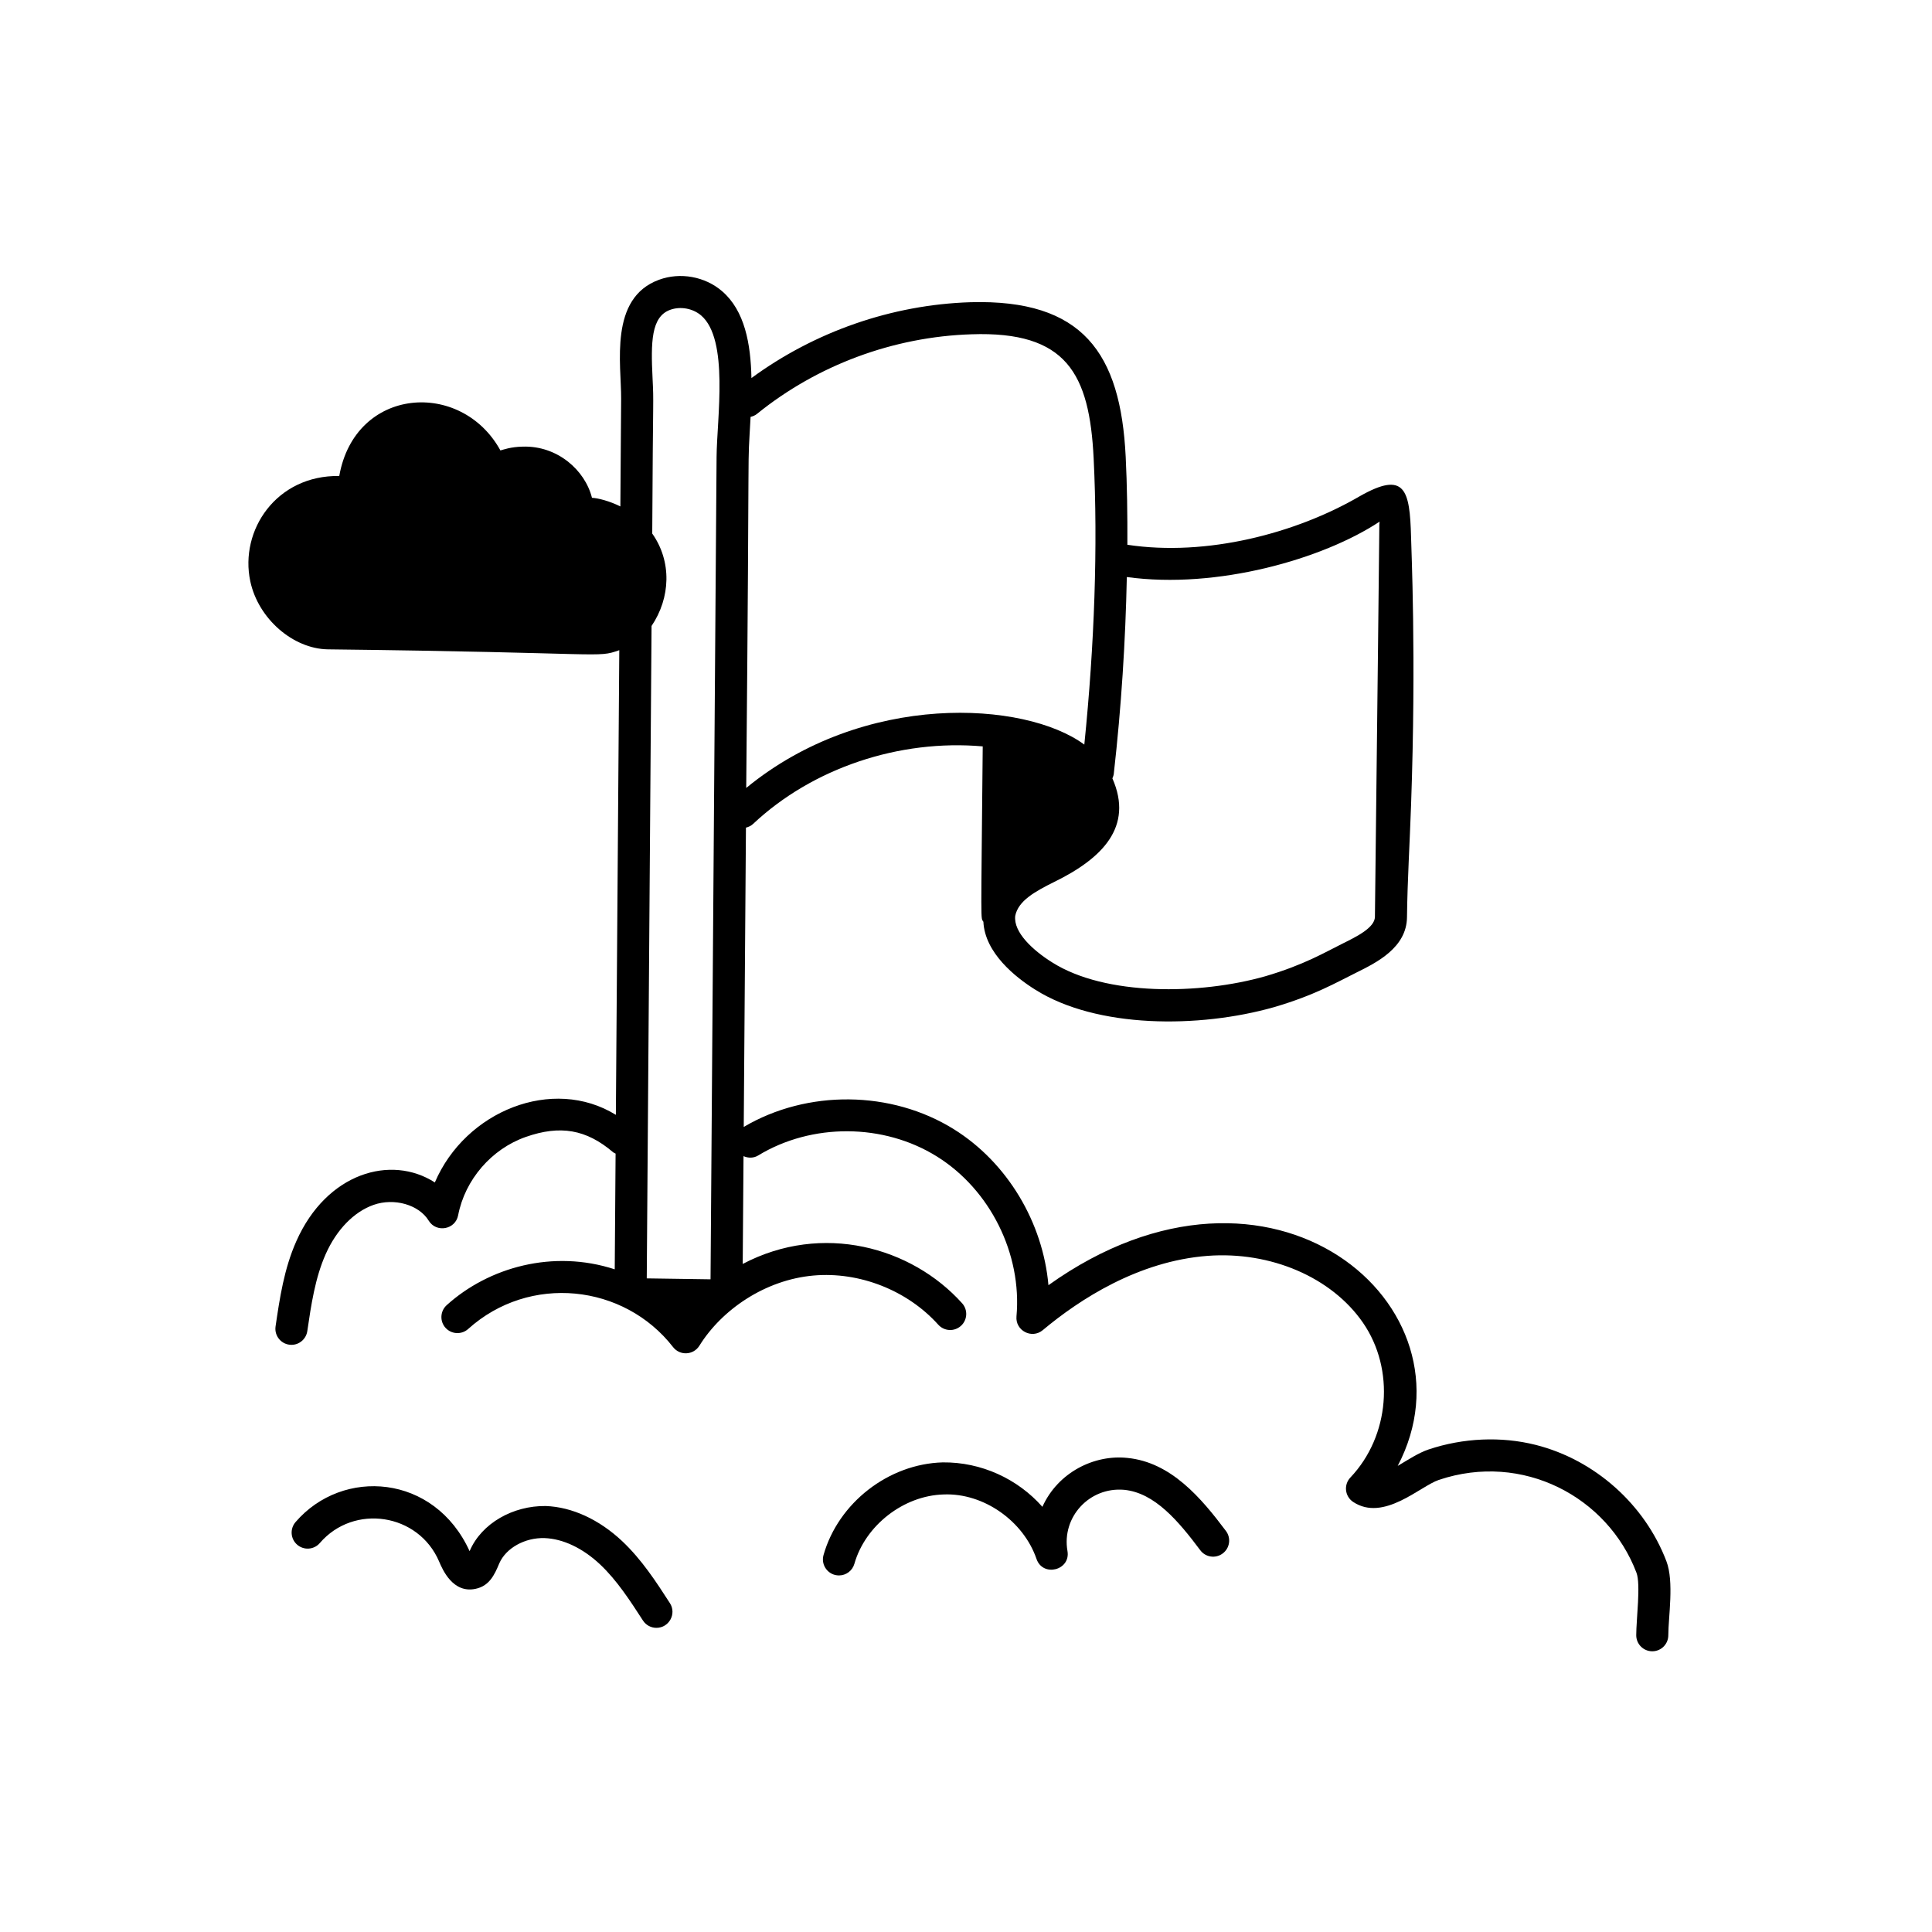 <svg width="70" height="70" viewBox="0 0 70 70" fill="none" xmlns="http://www.w3.org/2000/svg">
<path d="M11.134 48.229C11.273 47.28 11.418 46.299 11.8 45.44C12.193 44.554 12.826 43.904 13.536 43.655C14.284 43.392 15.179 43.649 15.532 44.226C15.808 44.677 16.499 44.553 16.599 44.033C16.847 42.743 17.808 41.629 19.048 41.194C20.297 40.755 21.243 40.92 22.212 41.746C22.24 41.77 22.273 41.779 22.304 41.797L22.273 45.99C20.037 45.261 17.708 45.914 16.185 47.288C15.947 47.503 15.927 47.871 16.142 48.109C16.357 48.347 16.725 48.366 16.963 48.151C19.185 46.15 22.605 46.517 24.387 48.808C24.635 49.127 25.125 49.103 25.34 48.758C26.155 47.446 27.726 46.37 29.476 46.215C31.14 46.068 32.875 46.75 33.994 47.995C34.209 48.235 34.576 48.255 34.816 48.039C35.054 47.825 35.074 47.457 34.859 47.219C33.032 45.186 29.801 44.276 26.91 45.795L26.939 41.889C27.107 41.964 27.304 41.967 27.472 41.864C29.415 40.683 32.016 40.697 33.945 41.901C35.874 43.102 37.033 45.431 36.829 47.696C36.783 48.209 37.383 48.526 37.781 48.194C39.124 47.071 41.251 45.692 43.754 45.502C46.041 45.33 48.248 46.28 49.382 47.923C50.55 49.617 50.355 52.029 48.927 53.533C48.678 53.795 48.725 54.219 49.029 54.419C50.135 55.149 51.456 53.846 52.131 53.62C55.167 52.599 58.247 54.231 59.292 56.982C59.452 57.404 59.284 58.665 59.284 59.248C59.284 59.569 59.544 59.829 59.865 59.829C60.186 59.829 60.446 59.569 60.446 59.248C60.446 58.589 60.66 57.31 60.378 56.569C59.595 54.507 57.78 52.891 55.641 52.351C54.395 52.037 53.017 52.096 51.76 52.517C51.39 52.642 51.017 52.891 50.642 53.112C53.676 47.328 46.086 40.781 37.987 46.565C37.787 44.294 36.502 42.123 34.56 40.914C32.292 39.501 29.247 39.473 26.947 40.831L27.027 29.987C27.119 29.963 27.207 29.925 27.282 29.856C29.446 27.821 32.588 26.778 35.606 27.043C35.543 33.76 35.527 33.218 35.63 33.397C35.683 34.528 36.795 35.41 37.5 35.852C39.734 37.266 43.442 37.263 46.158 36.492C47.624 36.064 48.414 35.6 49.147 35.237C49.872 34.878 50.969 34.336 50.978 33.228C50.994 31.891 51.079 30.527 51.125 29.181C51.319 23.774 51.13 19.806 51.125 19.449C51.08 17.746 50.908 17.046 49.267 17.979C46.959 19.325 43.719 20.173 40.847 19.738C40.851 18.646 40.837 17.575 40.786 16.551C40.602 12.785 39.228 10.836 35.161 10.95C32.302 11.041 29.515 12.019 27.226 13.698C27.201 12.458 26.985 11.257 26.161 10.549C25.542 10.017 24.645 9.855 23.879 10.136C22.055 10.801 22.514 13.201 22.505 14.456L22.477 18.349C22.085 18.153 21.666 18.047 21.448 18.036C21.195 17.025 20.186 16.144 18.944 16.182C18.498 16.19 18.232 16.295 18.131 16.32C16.716 13.742 12.864 14.006 12.292 17.246C10.015 17.21 8.673 19.214 9.069 21.064C9.361 22.427 10.625 23.505 11.872 23.527C22.111 23.645 21.585 23.854 22.438 23.558L22.314 40.393C20.024 38.981 16.864 40.25 15.755 42.842C14.171 41.823 11.838 42.489 10.738 44.968C10.291 45.972 10.135 47.033 9.984 48.06C9.933 48.41 10.203 48.726 10.56 48.726C10.843 48.726 11.091 48.518 11.134 48.229ZM49.985 18.9C49.96 19.67 50.029 15.03 49.816 33.216C49.813 33.61 49.158 33.934 48.632 34.194C48.03 34.491 47.246 34.963 45.836 35.374C43.482 36.042 40.053 36.094 38.12 34.868C37.426 34.434 36.711 33.777 36.784 33.181C36.894 32.639 37.491 32.304 38.199 31.953C39.932 31.104 41.079 29.962 40.304 28.202C40.326 28.15 40.347 28.098 40.354 28.04C40.629 25.612 40.779 23.212 40.827 20.907C44.095 21.357 47.934 20.257 49.985 18.9ZM35.197 12.112C38.646 11.992 39.474 13.537 39.625 16.609C39.781 19.782 39.656 23.351 39.287 26.978C37.132 25.388 31.298 25.047 27.037 28.549C27.169 14.331 27.069 17.453 27.195 15.104C27.279 15.084 27.36 15.052 27.43 14.994C29.613 13.226 32.371 12.202 35.197 12.112ZM24.278 11.227C24.65 11.09 25.102 11.172 25.404 11.43C26.418 12.302 25.974 15.164 25.963 16.553L25.744 46.352L23.433 46.318L23.607 22.68C24.295 21.66 24.348 20.348 23.632 19.332C23.657 14.022 23.692 14.707 23.643 13.694C23.58 12.408 23.589 11.479 24.278 11.227Z" fill="black"/>
<path d="M40.731 53.979C41.842 54.088 42.703 55.12 43.489 56.169C43.681 56.426 44.046 56.478 44.302 56.284C44.559 56.092 44.611 55.728 44.419 55.471C43.518 54.27 42.425 52.977 40.844 52.823C39.655 52.697 38.337 53.336 37.768 54.595C36.87 53.578 35.548 52.97 34.159 52.985C32.193 53.038 30.375 54.45 29.838 56.341C29.733 56.71 30.009 57.081 30.398 57.081C30.651 57.081 30.883 56.915 30.956 56.659C31.352 55.266 32.742 54.186 34.19 54.147C35.641 54.087 37.084 55.112 37.554 56.482C37.785 57.155 38.799 56.895 38.676 56.194C38.463 54.971 39.466 53.869 40.731 53.979ZM15.91 56.577C16.033 56.866 16.408 57.744 17.232 57.566C17.724 57.462 17.912 57.073 18.089 56.646C18.329 56.09 19.017 55.706 19.732 55.728C20.402 55.753 21.117 56.093 21.747 56.686C22.354 57.259 22.832 57.999 23.295 58.714C23.406 58.886 23.593 58.98 23.784 58.98C24.238 58.98 24.523 58.472 24.271 58.083C23.771 57.309 23.254 56.51 22.544 55.84C21.709 55.054 20.726 54.601 19.774 54.566C18.589 54.55 17.45 55.191 17.021 56.187L17.015 56.203C15.742 53.403 12.416 53.162 10.707 55.149C10.498 55.393 10.525 55.76 10.769 55.969C11.013 56.179 11.38 56.15 11.588 55.907C12.822 54.472 15.164 54.828 15.91 56.577Z" fill="black"/>
</svg>
